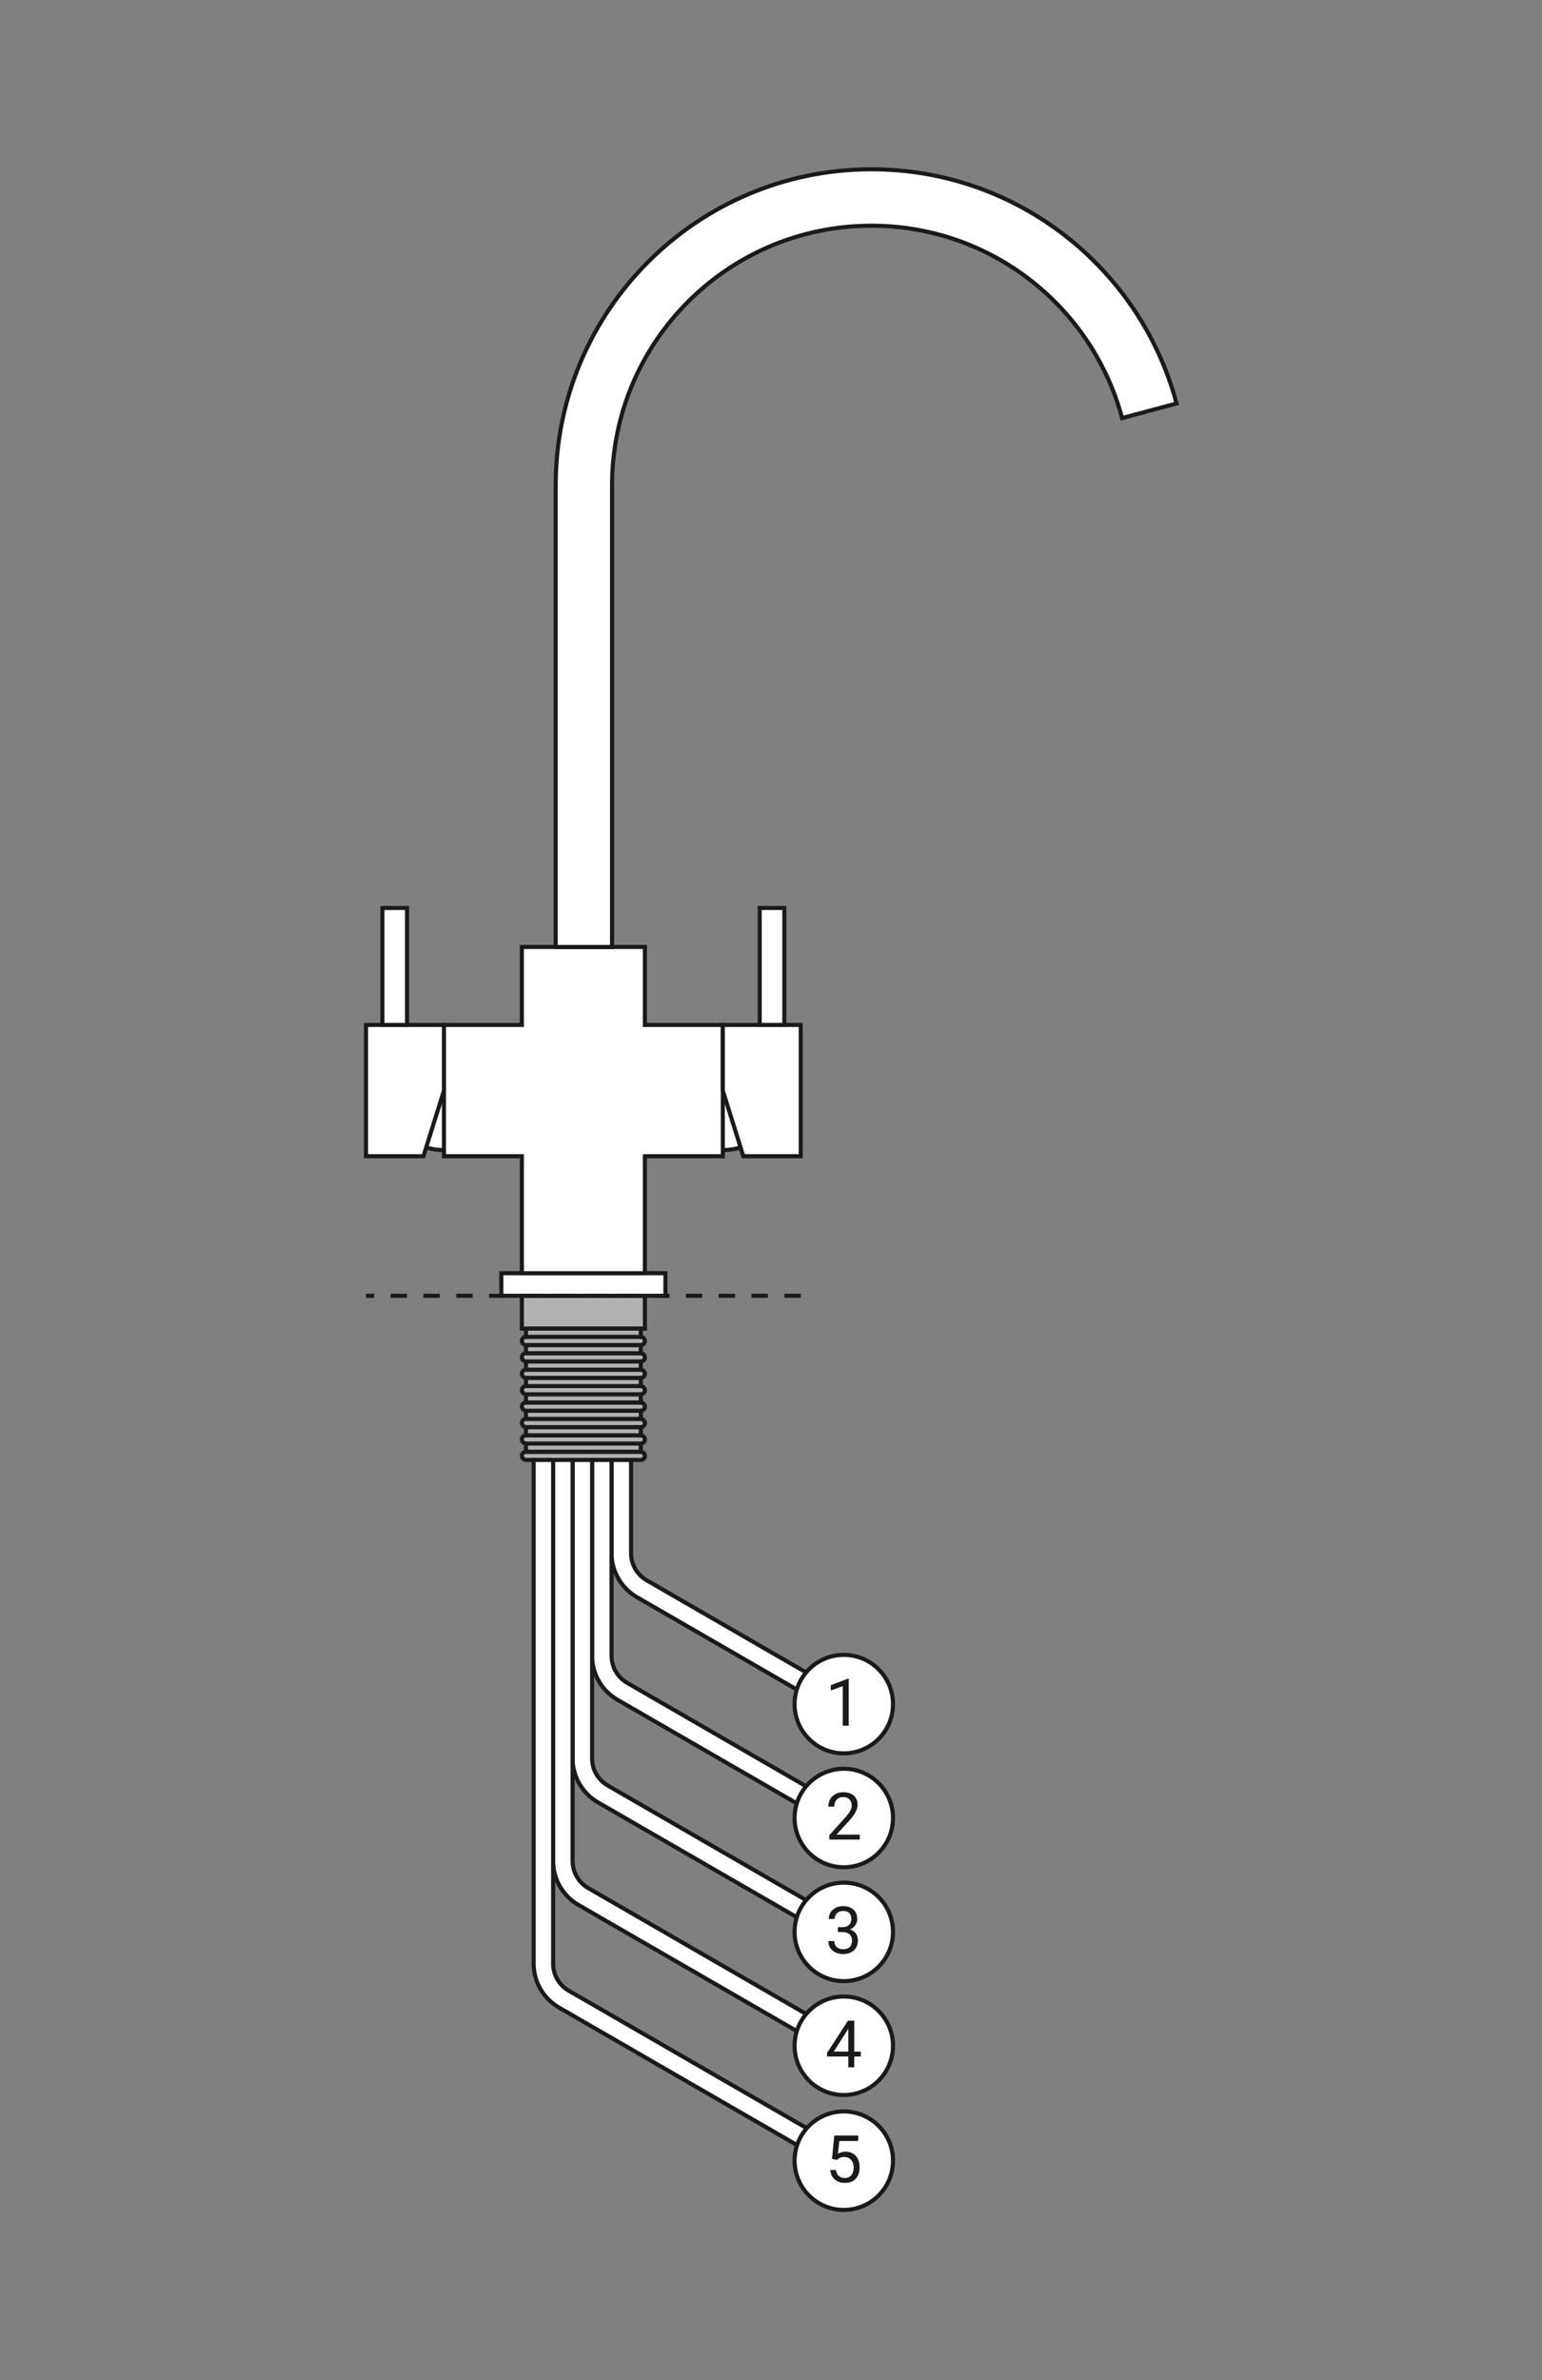 <svg width="1504" height="2320" viewBox="0 0 1504 2320" fill="none" xmlns="http://www.w3.org/2000/svg">
<rect x="0" y="0" width="1504" height="2320" fill="#808080" stroke="none"/>
<rect x="509" y="1263" width="120" height="32" fill="#B1B1B1" stroke="#1A1A1A" stroke-width="4"/>
<rect x="509" y="1415" width="120" height="8" rx="4" fill="#B1B1B1" stroke="#1A1A1A" stroke-width="4"/>
<rect x="513" y="1407" width="112" height="8" fill="#B1B1B1" stroke="#1A1A1A" stroke-width="4"/>
<rect x="509" y="1399" width="120" height="8" rx="4" fill="#B1B1B1" stroke="#1A1A1A" stroke-width="4"/>
<rect x="513" y="1391" width="112" height="8" fill="#B1B1B1" stroke="#1A1A1A" stroke-width="4"/>
<rect x="509" y="1383" width="120" height="8" rx="4" fill="#B1B1B1" stroke="#1A1A1A" stroke-width="4"/>
<rect x="513" y="1375" width="112" height="8" fill="#B1B1B1" stroke="#1A1A1A" stroke-width="4"/>
<rect x="509" y="1367" width="120" height="8" rx="4" fill="#B1B1B1" stroke="#1A1A1A" stroke-width="4"/>
<rect x="513" y="1359" width="112" height="8" fill="#B1B1B1" stroke="#1A1A1A" stroke-width="4"/>
<rect x="509" y="1351" width="120" height="8" rx="4" fill="#B1B1B1" stroke="#1A1A1A" stroke-width="4"/>
<rect x="513" y="1343" width="112" height="8" fill="#B1B1B1" stroke="#1A1A1A" stroke-width="4"/>
<rect x="509" y="1335" width="120" height="8" rx="4" fill="#B1B1B1" stroke="#1A1A1A" stroke-width="4"/>
<rect x="513" y="1327" width="112" height="8" fill="#B1B1B1" stroke="#1A1A1A" stroke-width="4"/>
<rect x="509" y="1319" width="120" height="8" rx="4" fill="#B1B1B1" stroke="#1A1A1A" stroke-width="4"/>
<rect x="513" y="1311" width="112" height="8" fill="#B1B1B1" stroke="#1A1A1A" stroke-width="4"/>
<rect x="509" y="1303" width="120" height="8" rx="4" fill="#B1B1B1" stroke="#1A1A1A" stroke-width="4"/>
<rect x="513" y="1295" width="112" height="8" fill="#B1B1B1" stroke="#1A1A1A" stroke-width="4"/>
<rect x="489" y="1241" width="160" height="22" fill="white" stroke="#1A1A1A" stroke-width="4"/>
<path d="M781 1263H357" stroke="#1A1A1A" stroke-width="4" stroke-dasharray="16 16"/>
<circle cx="433" cy="1063" r="58" fill="white" stroke="#1A1A1A" stroke-width="4"/>
<circle cx="705" cy="1063" r="58" fill="white" stroke="#1A1A1A" stroke-width="4"/>
<path d="M629 1241H509V1127H433V999H509V923H629V999H705V1127H629V1241Z" fill="white"/>
<path d="M629 1241V1243H631V1241H629ZM509 1241H507V1243H509V1241ZM509 1127H511V1125H509V1127ZM433 1127H431V1129H433V1127ZM433 999V997H431V999H433ZM509 999V1001H511V999H509ZM509 923V921H507V923H509ZM629 923H631V921H629V923ZM629 999H627V1001H629V999ZM705 999H707V997H705V999ZM705 1127V1129H707V1127H705ZM629 1127V1125H627V1127H629ZM629 1241V1239H509V1241V1243H629V1241ZM509 1241H511V1127H509H507V1241H509ZM509 1127V1125H433V1127V1129H509V1127ZM433 1127H435V999H433H431V1127H433ZM433 999V1001H509V999V997H433V999ZM509 999H511V923H509H507V999H509ZM509 923V925H629V923V921H509V923ZM629 923H627V999H629H631V923H629ZM629 999V1001H705V999V997H629V999ZM705 999H703V1127H705H707V999H705ZM705 1127V1125H629V1127V1129H705V1127ZM629 1127H627V1241H629H631V1127H629Z" fill="#1A1A1A"/>
<path d="M413 1127L433 1063L433 999L357 999L357 1127L413 1127Z" fill="white" stroke="#1A1A1A" stroke-width="4"/>
<path d="M725 1127L705 1063L705 999L781 999L781 1127L725 1127Z" fill="white" stroke="#1A1A1A" stroke-width="4"/>
<rect x="741" y="999" width="114" height="24" transform="rotate(-90 741 999)" fill="white" stroke="#1A1A1A" stroke-width="4"/>
<rect width="114" height="24" transform="matrix(4.37114e-08 -1 -1 -4.37114e-08 397 999)" fill="white" stroke="#1A1A1A" stroke-width="4"/>
<path d="M850 165C992.528 165 1112.44 261.812 1147.58 393.263L1094.44 407.502C1065.58 299.524 967.077 220 850 220C710.272 220 597 333.272 597 473V923H542V473C542 302.896 679.896 165 850 165Z" fill="white"/>
<path d="M1147.58 393.263L1148.09 395.195L1150.03 394.677L1149.51 392.746L1147.58 393.263ZM1094.44 407.502L1092.51 408.018L1093.02 409.952L1094.96 409.434L1094.44 407.502ZM597 923V925H599V923H597ZM542 923H540V925H542V923ZM850 165V167C991.6 167 1110.74 263.181 1145.64 393.779L1147.58 393.263L1149.51 392.746C1114.15 260.442 993.456 163 850 163V165ZM1147.58 393.263L1147.06 391.331L1093.92 405.57L1094.44 407.502L1094.96 409.434L1148.09 395.195L1147.58 393.263ZM1094.44 407.502L1096.37 406.986C1067.28 298.155 968.005 218 850 218V220V222C966.148 222 1063.87 300.893 1092.51 408.018L1094.44 407.502ZM850 220V218C709.167 218 595 332.167 595 473H597H599C599 334.377 711.377 222 850 222V220ZM597 473H595V923H597H599V473H597ZM597 923V921H542V923V925H597V923ZM542 923H544V473H542H540V923H542ZM542 473H544C544 304.001 681.001 167 850 167V165V163C678.792 163 540 301.792 540 473H542Z" fill="#1A1A1A"/>
<path d="M596.5 1513.91V1423H615.5V1513.91C615.5 1524.8 621.313 1534.87 630.75 1540.32L822.75 1651.17L813.25 1667.63L621.25 1556.77C605.935 1547.93 596.5 1531.59 596.5 1513.91Z" fill="white" stroke="#1A1A1A" stroke-width="4"/>
<path d="M577.5 1613.91V1423H596.5V1613.91C596.5 1624.8 602.313 1634.87 611.75 1640.32L824.25 1763.01L814.75 1779.46L602.25 1656.77C586.935 1647.93 577.5 1631.59 577.5 1613.91Z" fill="white" stroke="#1A1A1A" stroke-width="4"/>
<path d="M558.5 1713.91V1423H577.5V1713.91L577.504 1714.42C577.682 1725.12 583.461 1734.96 592.75 1740.32L826.25 1875.13L816.75 1891.59L583.25 1756.77C568.174 1748.07 558.796 1732.1 558.507 1714.73L558.5 1713.91Z" fill="white" stroke="#1A1A1A" stroke-width="4"/>
<path d="M539.5 1813.91V1423H558.5V1813.91C558.5 1824.8 564.313 1834.87 573.75 1840.32L828.28 1987.27L818.78 2003.73L564.25 1856.77C548.935 1847.93 539.5 1831.59 539.5 1813.91Z" fill="white" stroke="#1A1A1A" stroke-width="4"/>
<path d="M520.5 1913.91V1423H539.5V1913.91C539.5 1924.8 545.313 1934.87 554.75 1940.32L828.75 2098.51L819.25 2114.97L545.25 1956.77C529.935 1947.93 520.5 1931.59 520.5 1913.91Z" fill="white" stroke="#1A1A1A" stroke-width="4"/>
<circle cx="823" cy="1661" r="48" fill="white" stroke="#1A1A1A" stroke-width="4"/>
<circle cx="823" cy="1772" r="48" fill="white" stroke="#1A1A1A" stroke-width="4"/>
<circle cx="823" cy="1883" r="48" fill="white" stroke="#1A1A1A" stroke-width="4"/>
<circle cx="823" cy="1994" r="48" fill="white" stroke="#1A1A1A" stroke-width="4"/>
<circle cx="823" cy="2106" r="48" fill="white" stroke="#1A1A1A" stroke-width="4"/>
<path d="M827.781 1636.25V1682H822V1643.47L810.344 1647.72V1642.5L826.875 1636.25H827.781Z" fill="#1A1A1A"/>
<path d="M838.594 1788.25V1793H808.812V1788.84L823.719 1772.25C825.552 1770.21 826.969 1768.48 827.969 1767.06C828.99 1765.62 829.698 1764.34 830.094 1763.22C830.51 1762.07 830.719 1760.91 830.719 1759.72C830.719 1758.22 830.406 1756.86 829.781 1755.66C829.177 1754.43 828.281 1753.45 827.094 1752.72C825.906 1751.99 824.469 1751.62 822.781 1751.62C820.76 1751.62 819.073 1752.02 817.719 1752.81C816.385 1753.58 815.385 1754.67 814.719 1756.06C814.052 1757.46 813.719 1759.06 813.719 1760.88H807.938C807.938 1758.31 808.5 1755.97 809.625 1753.84C810.75 1751.72 812.417 1750.03 814.625 1748.78C816.833 1747.51 819.552 1746.88 822.781 1746.88C825.656 1746.88 828.115 1747.39 830.156 1748.41C832.198 1749.41 833.76 1750.82 834.844 1752.66C835.948 1754.47 836.5 1756.59 836.5 1759.03C836.5 1760.36 836.271 1761.72 835.812 1763.09C835.375 1764.45 834.76 1765.8 833.969 1767.16C833.198 1768.51 832.292 1769.84 831.25 1771.16C830.229 1772.47 829.135 1773.76 827.969 1775.03L815.781 1788.25H838.594Z" fill="#1A1A1A"/>
<path d="M817.219 1878.41H821.344C823.365 1878.41 825.031 1878.07 826.344 1877.41C827.677 1876.72 828.667 1875.79 829.312 1874.62C829.979 1873.44 830.312 1872.1 830.312 1870.62C830.312 1868.88 830.021 1867.41 829.438 1866.22C828.854 1865.03 827.979 1864.14 826.812 1863.53C825.646 1862.93 824.167 1862.62 822.375 1862.62C820.75 1862.62 819.312 1862.95 818.062 1863.59C816.833 1864.22 815.865 1865.11 815.156 1866.28C814.469 1867.45 814.125 1868.82 814.125 1870.41H808.344C808.344 1868.09 808.927 1865.99 810.094 1864.09C811.26 1862.2 812.896 1860.69 815 1859.56C817.125 1858.44 819.583 1857.88 822.375 1857.88C825.125 1857.88 827.531 1858.36 829.594 1859.34C831.656 1860.3 833.26 1861.74 834.406 1863.66C835.552 1865.55 836.125 1867.92 836.125 1870.75C836.125 1871.9 835.854 1873.12 835.312 1874.44C834.792 1875.73 833.969 1876.94 832.844 1878.06C831.74 1879.19 830.302 1880.11 828.531 1880.84C826.76 1881.55 824.635 1881.91 822.156 1881.91H817.219V1878.41ZM817.219 1883.16V1879.69H822.156C825.052 1879.69 827.448 1880.03 829.344 1880.72C831.24 1881.41 832.729 1882.32 833.812 1883.47C834.917 1884.61 835.688 1885.88 836.125 1887.25C836.583 1888.6 836.812 1889.96 836.812 1891.31C836.812 1893.44 836.448 1895.32 835.719 1896.97C835.01 1898.61 834 1900.01 832.688 1901.16C831.396 1902.3 829.875 1903.17 828.125 1903.75C826.375 1904.33 824.469 1904.62 822.406 1904.62C820.427 1904.62 818.562 1904.34 816.812 1903.78C815.083 1903.22 813.552 1902.41 812.219 1901.34C810.885 1900.26 809.844 1898.94 809.094 1897.38C808.344 1895.79 807.969 1893.99 807.969 1891.97H813.75C813.75 1893.55 814.094 1894.94 814.781 1896.12C815.49 1897.31 816.49 1898.24 817.781 1898.91C819.094 1899.55 820.635 1899.88 822.406 1899.88C824.177 1899.88 825.698 1899.57 826.969 1898.97C828.26 1898.34 829.25 1897.41 829.938 1896.16C830.646 1894.91 831 1893.33 831 1891.44C831 1889.54 830.604 1887.99 829.812 1886.78C829.021 1885.55 827.896 1884.65 826.438 1884.06C825 1883.46 823.302 1883.16 821.344 1883.16H817.219Z" fill="#1A1A1A"/>
<path d="M839.531 1999.69V2004.44H806.656V2001.03L827.031 1969.5H831.75L826.688 1978.62L813.219 1999.69H839.531ZM833.188 1969.5V2015H827.406V1969.5H833.188Z" fill="#1A1A1A"/>
<path d="M816.094 2105.34L811.469 2104.16L813.75 2081.5H837.094V2086.84H818.656L817.281 2099.22C818.115 2098.74 819.167 2098.29 820.438 2097.88C821.729 2097.46 823.208 2097.25 824.875 2097.25C826.979 2097.25 828.865 2097.61 830.531 2098.34C832.198 2099.05 833.615 2100.07 834.781 2101.41C835.969 2102.74 836.875 2104.34 837.5 2106.22C838.125 2108.09 838.438 2110.19 838.438 2112.5C838.438 2114.69 838.135 2116.7 837.531 2118.53C836.948 2120.36 836.062 2121.97 834.875 2123.34C833.688 2124.7 832.188 2125.75 830.375 2126.5C828.583 2127.25 826.469 2127.62 824.031 2127.62C822.198 2127.62 820.458 2127.38 818.812 2126.88C817.188 2126.35 815.729 2125.57 814.438 2124.53C813.167 2123.47 812.125 2122.16 811.312 2120.59C810.521 2119.01 810.021 2117.16 809.812 2115.03H815.312C815.562 2116.74 816.062 2118.18 816.812 2119.34C817.562 2120.51 818.542 2121.4 819.75 2122C820.979 2122.58 822.406 2122.88 824.031 2122.88C825.406 2122.88 826.625 2122.64 827.688 2122.16C828.75 2121.68 829.646 2120.99 830.375 2120.09C831.104 2119.2 831.656 2118.11 832.031 2116.84C832.427 2115.57 832.625 2114.15 832.625 2112.56C832.625 2111.12 832.427 2109.79 832.031 2108.56C831.635 2107.33 831.042 2106.26 830.25 2105.34C829.479 2104.43 828.531 2103.72 827.406 2103.22C826.281 2102.7 824.99 2102.44 823.531 2102.44C821.594 2102.44 820.125 2102.7 819.125 2103.22C818.146 2103.74 817.135 2104.45 816.094 2105.34Z" fill="#1A1A1A"/>
</svg>
